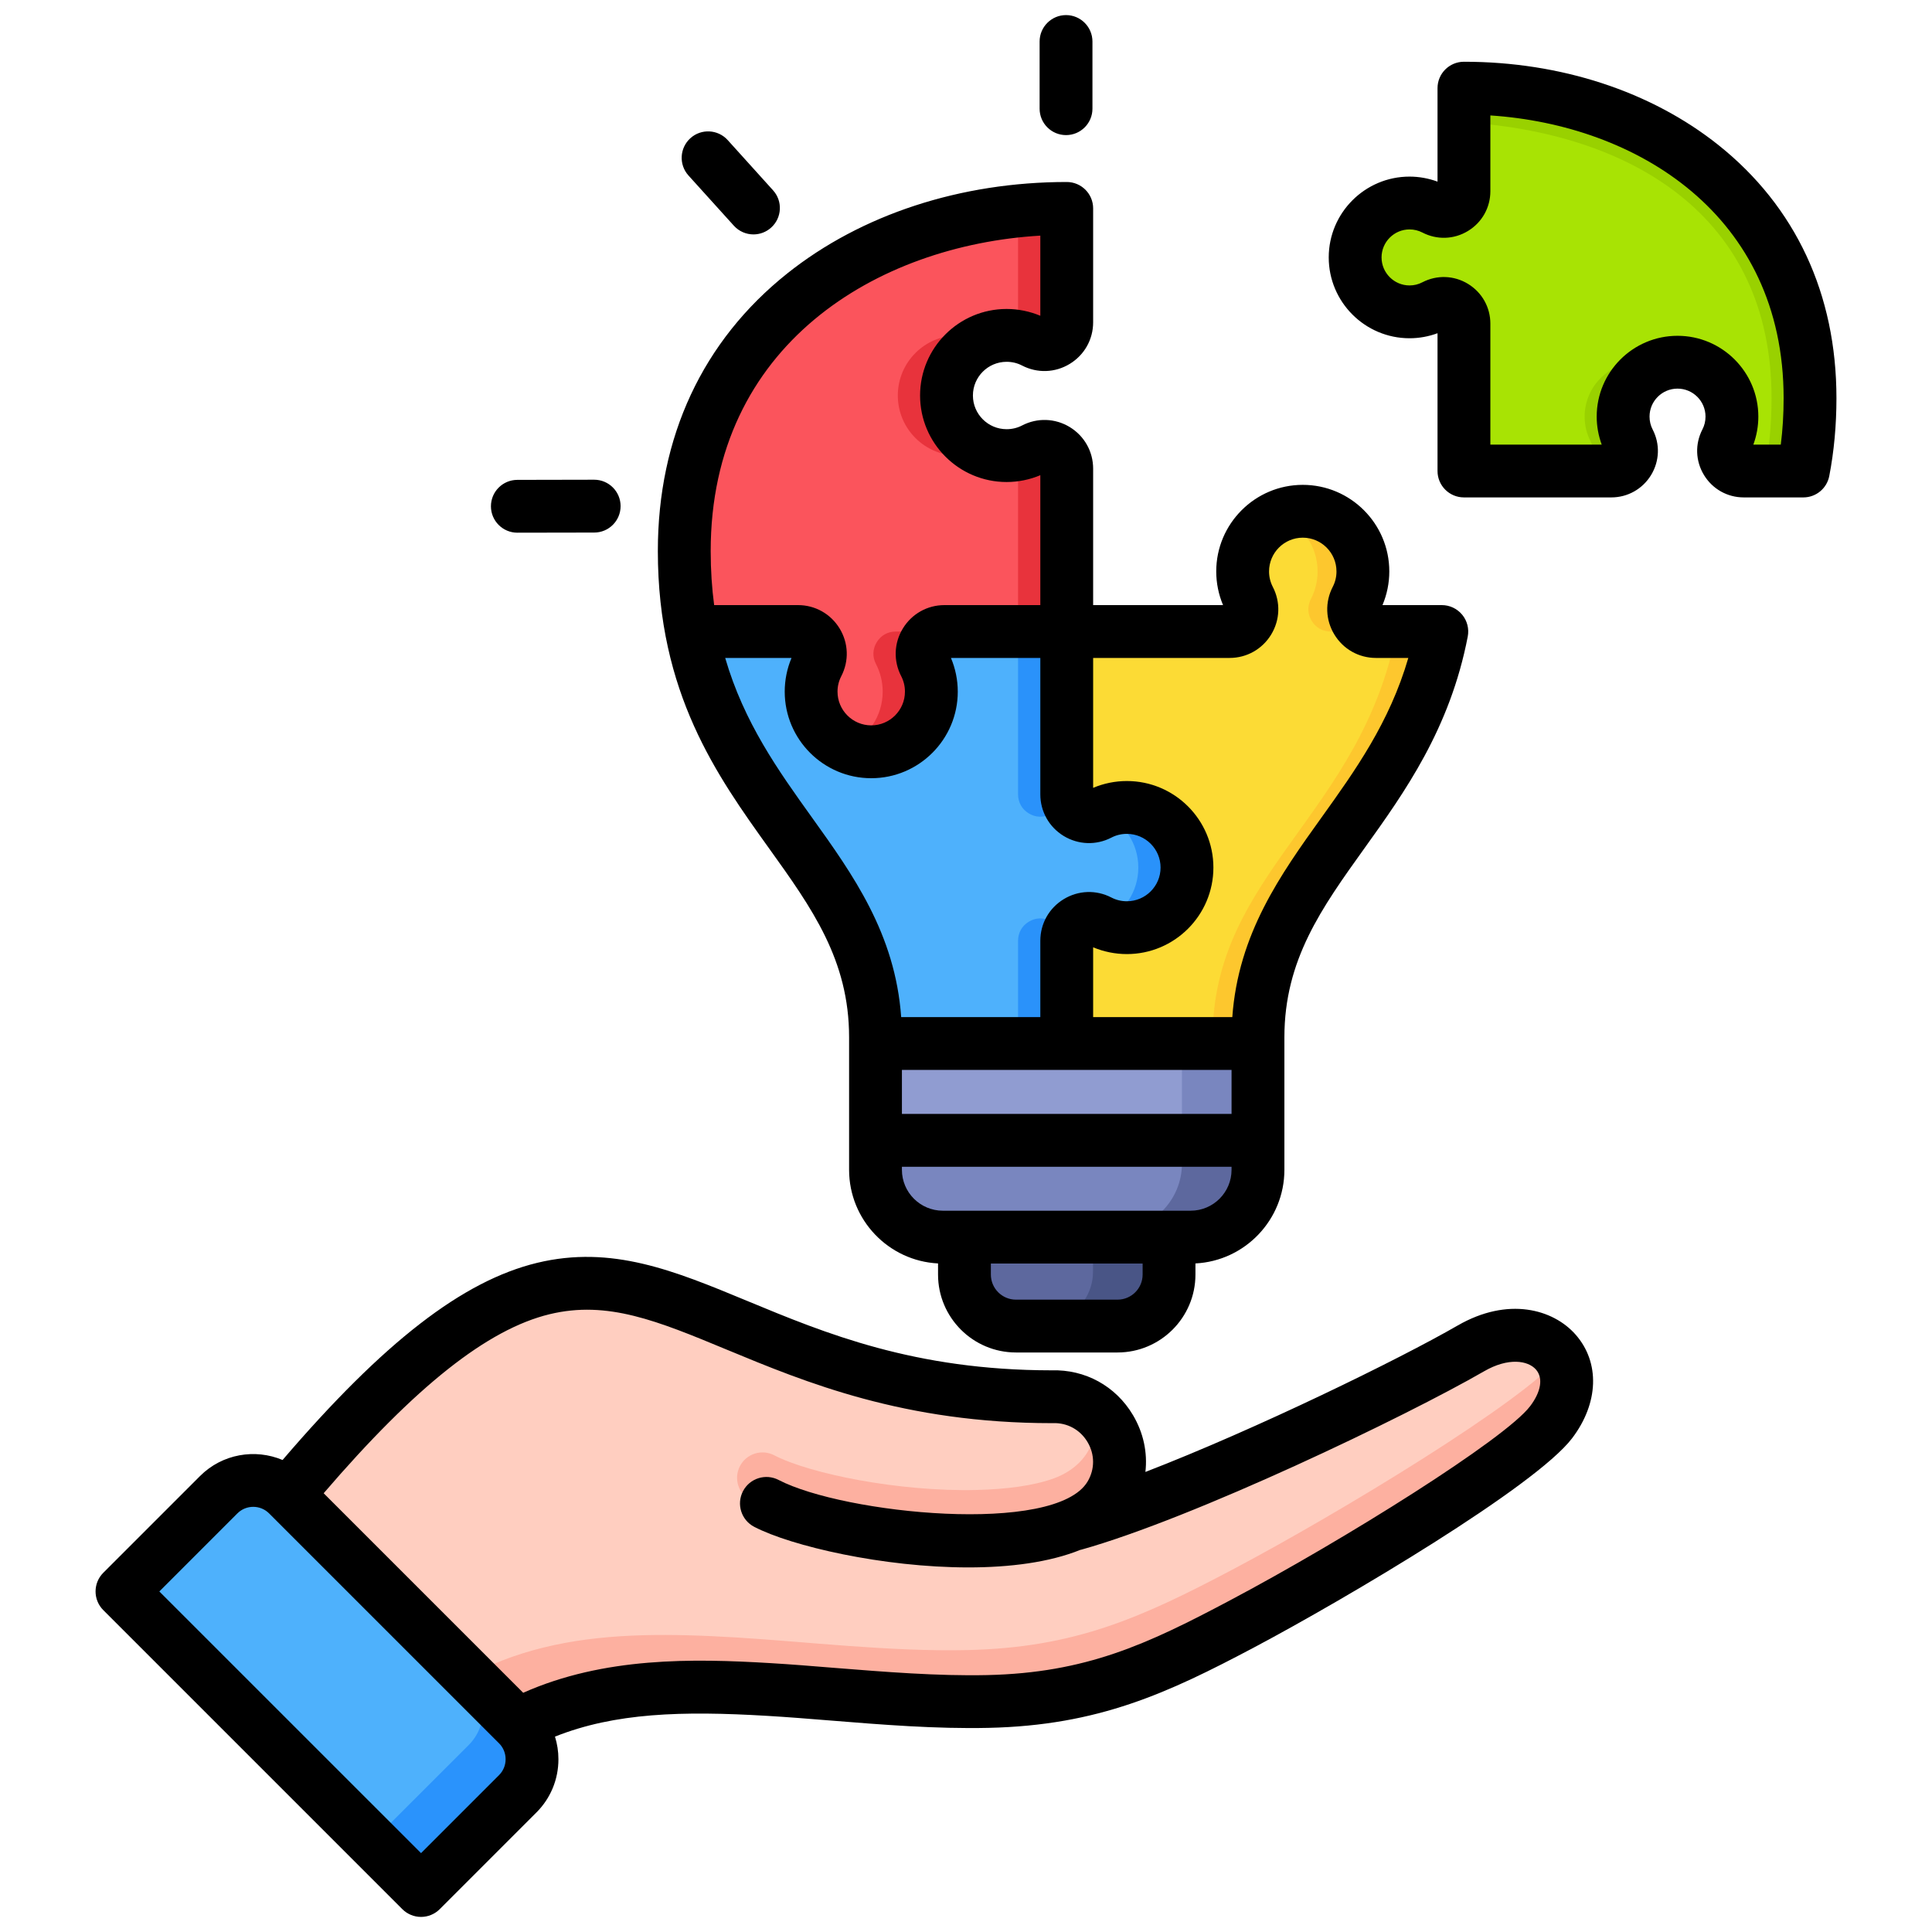 <svg width="100" height="100" viewBox="0 0 100 100" fill="none" xmlns="http://www.w3.org/2000/svg">
<path fill-rule="evenodd" clip-rule="evenodd" d="M45.316 58.701V53.69C45.316 44.102 35.417 41.408 35.417 28.522C35.417 16.699 45.316 10.788 55.214 10.788V16.682C55.214 17.096 55.014 17.452 54.66 17.667C54.306 17.882 53.899 17.896 53.531 17.706C53.103 17.484 52.617 17.359 52.102 17.359C50.384 17.359 48.99 18.752 48.99 20.471C48.99 22.19 50.384 23.583 52.102 23.583C52.617 23.583 53.103 23.458 53.531 23.236C53.899 23.046 54.306 23.06 54.66 23.275C55.014 23.49 55.214 23.846 55.214 24.26V32.688H63.642C64.056 32.688 64.412 32.488 64.627 32.134C64.842 31.781 64.856 31.373 64.666 31.005C64.444 30.577 64.319 30.091 64.319 29.576C64.319 27.858 65.712 26.465 67.431 26.465C69.15 26.465 70.543 27.858 70.543 29.576C70.543 30.091 70.418 30.577 70.196 31.005C70.006 31.373 70.019 31.78 70.235 32.134C70.45 32.488 70.806 32.688 71.22 32.688H74.628C72.809 42.139 65.112 45.234 65.112 53.691V58.701H45.316L45.316 58.701Z" fill="#FCDB35"/>
<path fill-rule="evenodd" clip-rule="evenodd" d="M74.627 32.688H71.219C70.805 32.688 70.45 32.488 70.235 32.134C70.019 31.78 70.005 31.372 70.196 31.005C70.418 30.577 70.543 30.091 70.543 29.576C70.543 27.857 69.15 26.464 67.431 26.464C65.712 26.464 64.319 27.857 64.319 29.576C64.319 30.091 64.444 30.577 64.666 31.005C64.856 31.372 64.842 31.78 64.627 32.134C64.412 32.488 64.056 32.688 63.642 32.688H55.214V41.116C55.214 41.53 55.414 41.886 55.768 42.101C56.121 42.316 56.529 42.33 56.897 42.139C57.325 41.918 57.811 41.793 58.326 41.793C60.044 41.793 61.438 43.186 61.438 44.904C61.438 46.623 60.044 48.016 58.326 48.016C57.811 48.016 57.325 47.891 56.897 47.67C56.529 47.479 56.121 47.493 55.768 47.708C55.414 47.924 55.214 48.279 55.214 48.693V53.69H65.112C65.112 45.234 72.809 42.139 74.627 32.688Z" fill="#FDC72E"/>
<path fill-rule="evenodd" clip-rule="evenodd" d="M72.284 32.688H68.876C68.462 32.688 68.106 32.488 67.891 32.134C67.676 31.78 67.662 31.372 67.852 31.005C68.074 30.577 68.199 30.091 68.199 29.576C68.199 28.272 67.397 27.155 66.259 26.692C65.121 27.155 64.319 28.272 64.319 29.576C64.319 30.091 64.444 30.577 64.666 31.005C64.856 31.372 64.842 31.78 64.627 32.134C64.412 32.488 64.056 32.688 63.642 32.688H55.214V41.116C55.214 41.53 55.414 41.886 55.768 42.101C56.121 42.316 56.529 42.33 56.897 42.139C57.325 41.918 57.811 41.793 58.326 41.793C60.044 41.793 61.438 43.186 61.438 44.904C61.438 46.623 60.044 48.016 58.326 48.016C57.811 48.016 57.325 47.891 56.897 47.67C56.529 47.479 56.121 47.493 55.768 47.708C55.414 47.924 55.214 48.279 55.214 48.693V53.69H62.768C62.768 45.234 70.465 42.139 72.284 32.688H72.284Z" fill="#FCDB35"/>
<path fill-rule="evenodd" clip-rule="evenodd" d="M55.214 53.69V48.693C55.214 48.279 55.414 47.924 55.768 47.708C56.122 47.493 56.529 47.479 56.897 47.67C57.325 47.891 57.811 48.016 58.326 48.016C60.045 48.016 61.438 46.623 61.438 44.904C61.438 43.186 60.045 41.793 58.326 41.793C57.811 41.793 57.325 41.918 56.897 42.139C56.53 42.33 56.122 42.316 55.768 42.101C55.414 41.886 55.214 41.53 55.214 41.116V32.688H48.884C48.47 32.688 48.114 32.888 47.899 33.241C47.684 33.595 47.67 34.003 47.861 34.371C48.082 34.799 48.207 35.285 48.207 35.8C48.207 37.518 46.814 38.911 45.096 38.911C43.377 38.911 41.984 37.518 41.984 35.8C41.984 35.284 42.109 34.798 42.33 34.371C42.521 34.003 42.507 33.595 42.292 33.241C42.077 32.888 41.721 32.688 41.307 32.688H35.801C37.619 42.139 45.316 45.234 45.316 53.69H55.215H55.214Z" fill="#2A92FA"/>
<path fill-rule="evenodd" clip-rule="evenodd" d="M55.445 47.996C55.531 47.884 55.639 47.787 55.768 47.708C56.122 47.493 56.53 47.479 56.898 47.67C56.953 47.698 57.009 47.725 57.066 47.751C58.157 47.267 58.919 46.175 58.919 44.904C58.919 43.634 58.158 42.542 57.066 42.058C57.009 42.084 56.953 42.111 56.898 42.139C56.53 42.33 56.122 42.316 55.768 42.101C55.639 42.023 55.531 41.925 55.445 41.813C55.064 41.858 54.704 41.971 54.378 42.139C54.01 42.33 53.602 42.316 53.249 42.101C52.895 41.886 52.695 41.53 52.695 41.116V32.688H35.801C37.619 42.139 45.316 45.234 45.316 53.69H52.695V48.693C52.695 48.279 52.895 47.924 53.249 47.708C53.602 47.493 54.01 47.479 54.378 47.67C54.704 47.839 55.064 47.952 55.445 47.996Z" fill="#4EB1FC"/>
<path fill-rule="evenodd" clip-rule="evenodd" d="M35.8 32.688H41.306C41.72 32.688 42.076 32.888 42.291 33.241C42.507 33.595 42.521 34.003 42.33 34.371C42.108 34.799 41.983 35.285 41.983 35.8C41.983 37.518 43.377 38.911 45.095 38.911C46.814 38.911 48.207 37.518 48.207 35.8C48.207 35.284 48.082 34.798 47.86 34.371C47.67 34.003 47.684 33.595 47.899 33.241C48.114 32.888 48.47 32.688 48.884 32.688H55.214V24.26C55.214 23.846 55.014 23.49 54.66 23.275C54.306 23.059 53.899 23.046 53.531 23.236C53.103 23.457 52.617 23.582 52.102 23.582C50.384 23.582 48.99 22.189 48.99 20.471C48.99 18.752 50.384 17.359 52.102 17.359C52.617 17.359 53.103 17.484 53.531 17.706C53.899 17.896 54.306 17.882 54.66 17.667C55.014 17.452 55.214 17.096 55.214 16.682V10.787C45.316 10.787 35.417 16.699 35.417 28.522C35.417 30.044 35.557 31.422 35.8 32.687V32.688Z" fill="#E8333C"/>
<path fill-rule="evenodd" clip-rule="evenodd" d="M35.8 32.688H41.306C41.72 32.688 42.076 32.888 42.291 33.241C42.506 33.595 42.52 34.003 42.33 34.371C42.108 34.799 41.983 35.285 41.983 35.8C41.983 37.07 42.744 38.162 43.835 38.646C44.926 38.162 45.688 37.07 45.688 35.8C45.688 35.284 45.562 34.798 45.341 34.371C45.15 34.003 45.164 33.595 45.379 33.241C45.594 32.888 45.95 32.688 46.364 32.688H52.694V24.259C52.694 23.996 52.614 23.757 52.464 23.562C52.345 23.576 52.224 23.583 52.102 23.583C51.654 23.583 51.227 23.488 50.842 23.317C50.457 23.488 50.031 23.583 49.582 23.583C47.864 23.583 46.471 22.19 46.471 20.471C46.471 18.753 47.864 17.359 49.582 17.359C50.031 17.359 50.457 17.454 50.842 17.625C51.227 17.454 51.654 17.359 52.102 17.359C52.224 17.359 52.345 17.366 52.464 17.38C52.613 17.185 52.694 16.945 52.694 16.682V10.917C43.703 11.838 35.417 17.705 35.417 28.522C35.417 30.044 35.556 31.422 35.8 32.688L35.8 32.688Z" fill="#FB545C"/>
<path fill-rule="evenodd" clip-rule="evenodd" d="M75.774 4.562V9.896C75.774 10.271 75.593 10.593 75.273 10.787C74.953 10.982 74.584 10.995 74.251 10.822C73.864 10.622 73.424 10.509 72.958 10.509C71.403 10.509 70.142 11.77 70.142 13.325C70.142 14.88 71.403 16.14 72.958 16.14C73.424 16.14 73.864 16.027 74.251 15.827C74.584 15.655 74.953 15.667 75.273 15.862C75.593 16.057 75.774 16.378 75.774 16.753V24.38H83.4C83.775 24.38 84.097 24.198 84.291 23.878C84.486 23.558 84.499 23.189 84.326 22.857C84.126 22.47 84.013 22.03 84.013 21.564C84.013 20.009 85.273 18.748 86.829 18.748C88.384 18.748 89.644 20.009 89.644 21.564C89.644 22.03 89.531 22.47 89.331 22.857C89.159 23.189 89.171 23.558 89.366 23.878C89.56 24.199 89.882 24.38 90.257 24.38H93.341C93.561 23.234 93.687 21.987 93.687 20.61C93.687 9.912 84.731 4.563 75.774 4.563L75.774 4.562Z" fill="#99D100"/>
<path fill-rule="evenodd" clip-rule="evenodd" d="M75.774 6.326V9.896C75.774 10.271 75.593 10.593 75.273 10.787C74.953 10.982 74.584 10.995 74.251 10.822C73.864 10.622 73.424 10.509 72.958 10.509C71.403 10.509 70.142 11.77 70.142 13.325C70.142 14.88 71.403 16.14 72.958 16.14C73.424 16.14 73.864 16.027 74.251 15.827C74.584 15.655 74.953 15.667 75.273 15.862C75.593 16.057 75.774 16.378 75.774 16.753V24.38H81.408C81.782 24.38 82.104 24.198 82.299 23.878C82.494 23.558 82.507 23.189 82.334 22.857C82.134 22.47 82.021 22.03 82.021 21.564C82.021 20.009 83.281 18.748 84.836 18.748C85.187 18.748 85.523 18.812 85.832 18.929C86.142 18.812 86.478 18.748 86.829 18.748C88.384 18.748 89.644 20.009 89.644 21.564C89.644 22.03 89.531 22.47 89.331 22.857C89.159 23.189 89.171 23.558 89.366 23.878C89.56 24.199 89.882 24.38 90.257 24.38H91.349C91.569 23.234 91.695 21.987 91.695 20.61C91.695 11.133 84.39 6.881 75.774 6.326L75.774 6.326Z" fill="#A8E304"/>
<path fill-rule="evenodd" clip-rule="evenodd" d="M60.508 58.701H49.919V65.648C49.919 67.115 51.12 68.315 52.586 68.315H57.842C59.308 68.315 60.508 67.115 60.508 65.648V58.701Z" fill="#495586"/>
<path fill-rule="evenodd" clip-rule="evenodd" d="M56.574 58.701H49.919V65.648C49.919 67.115 51.12 68.315 52.586 68.315H54.865C55.862 67.928 56.574 66.957 56.574 65.828V58.701V58.701Z" fill="#5D689E"/>
<path fill-rule="evenodd" clip-rule="evenodd" d="M45.316 60.227C45.316 62.143 46.884 63.711 48.8 63.711H61.629C63.545 63.711 65.113 62.144 65.113 60.227V53.69H45.316V60.227Z" fill="#5D689E"/>
<path fill-rule="evenodd" clip-rule="evenodd" d="M45.316 60.227C45.316 62.142 46.881 63.709 48.795 63.711H57.694C59.61 63.711 61.178 62.144 61.178 60.227V53.69H45.316V60.227Z" fill="#7986BF"/>
<path d="M45.315 53.69H65.112V58.701H45.315V53.69Z" fill="#7986BF"/>
<path d="M45.315 53.69H61.178V58.701H45.315V53.69Z" fill="#909CD1"/>
<path fill-rule="evenodd" clip-rule="evenodd" d="M57.475 77.378C58.835 75.09 57.112 72.191 54.453 72.291C32.594 72.291 32.556 54.518 12.109 80.813L22.929 92.156C27.749 87.296 33.477 87.072 39.797 87.45C43.243 87.656 47.356 88.153 51.13 88.07C56.403 87.954 59.635 86.522 64.265 84.07C69.536 81.277 78.698 75.715 80.297 73.614C82.584 70.607 79.631 67.775 76.142 69.789C72.038 72.158 61.173 77.34 55.576 78.901C56.423 78.534 57.085 78.035 57.475 77.377L57.475 77.378Z" fill="#FDB0A0"/>
<path fill-rule="evenodd" clip-rule="evenodd" d="M57.475 77.378C58.835 75.09 57.112 72.191 54.453 72.291C32.594 72.291 32.556 54.518 12.109 80.813L20.461 89.569C25.511 84.589 31.497 84.36 38.094 84.754C41.727 84.972 46.064 85.496 50.042 85.408C55.601 85.286 59.007 83.777 63.889 81.191C69.391 78.276 78.913 72.5 80.736 70.236C79.98 69.076 78.15 68.63 76.142 69.789C72.038 72.158 61.173 77.34 55.576 78.901C56.423 78.534 57.085 78.035 57.475 77.377L57.475 77.378Z" fill="#FFCEC0"/>
<path fill-rule="evenodd" clip-rule="evenodd" d="M57.475 77.378C58.536 75.593 57.721 73.436 56.049 72.622C57.259 73.948 56.447 75.83 54.549 76.52C53.498 76.903 52.082 77.083 50.544 77.121C46.525 77.219 41.902 76.276 40.073 75.325C39.429 74.99 38.635 75.241 38.3 75.885C37.964 76.53 38.215 77.324 38.86 77.659C40.972 78.758 46.173 79.851 50.605 79.743C52.436 79.698 54.167 79.444 55.576 78.901C56.423 78.534 57.085 78.035 57.475 77.377L57.475 77.378Z" fill="#FDB0A0"/>
<path fill-rule="evenodd" clip-rule="evenodd" d="M6.299 82.373L11.308 77.364C12.292 76.381 13.901 76.381 14.884 77.364L26.793 89.273C27.776 90.256 27.776 91.865 26.793 92.849L21.784 97.858L6.299 82.373Z" fill="#2A93FC"/>
<path fill-rule="evenodd" clip-rule="evenodd" d="M6.299 82.373L11.308 77.364C12.291 76.381 13.899 76.381 14.883 77.363L14.884 77.364L24.263 86.743C25.246 87.726 25.246 89.335 24.263 90.319L19.253 95.328L6.299 82.373Z" fill="#4EB1FC"/>
<path fill-rule="evenodd" clip-rule="evenodd" d="M92.174 23.012H90.753C90.923 22.551 91.011 22.057 91.011 21.563C91.011 19.256 89.135 17.381 86.828 17.381C84.521 17.381 82.645 19.256 82.645 21.563C82.645 22.057 82.734 22.549 82.904 23.012H77.141V16.752C77.141 15.905 76.708 15.135 75.983 14.693C75.258 14.252 74.376 14.221 73.622 14.611C73.416 14.719 73.193 14.774 72.958 14.774C72.159 14.774 71.509 14.123 71.509 13.324C71.509 12.525 72.159 11.875 72.958 11.875C73.193 11.875 73.416 11.93 73.621 12.035C74.375 12.426 75.257 12.397 75.983 11.955C76.708 11.514 77.141 10.744 77.141 9.897V5.975C84.693 6.471 92.32 11.098 92.32 20.61C92.32 21.444 92.272 22.239 92.174 23.012H92.174ZM88.941 7.504C85.451 4.725 80.775 3.196 75.774 3.196C75.019 3.196 74.406 3.807 74.406 4.563V9.401C73.944 9.231 73.452 9.141 72.958 9.141C70.651 9.141 68.775 11.018 68.775 13.324C68.775 15.63 70.651 17.508 72.958 17.508C73.452 17.508 73.945 17.418 74.406 17.248V24.379C74.406 25.135 75.019 25.746 75.774 25.746H83.4C84.249 25.746 85.018 25.312 85.46 24.588C85.9 23.863 85.931 22.981 85.54 22.229C85.434 22.022 85.38 21.799 85.38 21.563C85.38 20.764 86.03 20.115 86.828 20.115C87.627 20.115 88.277 20.764 88.277 21.563C88.277 21.799 88.223 22.022 88.117 22.227C87.726 22.981 87.757 23.863 88.198 24.588C88.639 25.312 89.408 25.746 90.257 25.746H93.341C93.996 25.746 94.559 25.281 94.683 24.637C94.93 23.357 95.054 22.002 95.054 20.609C95.054 15.221 92.941 10.69 88.941 7.504V7.504ZM25.411 26.207C25.41 25.451 26.02 24.84 26.776 24.838L30.752 24.83H30.755C31.509 24.83 32.121 25.442 32.122 26.195C32.123 26.951 31.512 27.565 30.757 27.565L26.78 27.572H26.778C26.024 27.572 25.412 26.961 25.411 26.207ZM53.81 5.625V2.149C53.81 1.395 54.423 0.781 55.178 0.781C55.932 0.781 56.545 1.395 56.545 2.149V5.625C56.545 6.381 55.932 6.993 55.178 6.993C54.423 6.993 53.81 6.381 53.81 5.625ZM35.636 9.084C35.13 8.524 35.174 7.661 35.734 7.153C36.294 6.647 37.159 6.692 37.665 7.25L40.013 9.85C40.52 10.41 40.476 11.274 39.916 11.779C39.654 12.016 39.326 12.133 38.999 12.133C38.626 12.133 38.254 11.98 37.984 11.682L35.636 9.084ZM79.194 72.79C77.91 74.479 69.622 79.68 63.617 82.86C59.376 85.108 56.214 86.588 51.097 86.702C48.529 86.758 45.803 86.537 43.167 86.327C42.016 86.233 40.929 86.145 39.88 86.083C35.859 85.842 31.266 85.757 27.081 87.618L16.753 77.29C21.508 71.753 25.236 68.802 28.444 68.024C31.446 67.297 34.033 68.37 37.614 69.856C41.703 71.551 46.791 73.662 54.449 73.662C54.466 73.662 54.483 73.662 54.501 73.661C55.241 73.635 55.91 74 56.291 74.641C56.672 75.282 56.673 76.045 56.295 76.682C54.632 79.479 43.669 78.356 40.3 76.602C39.631 76.254 38.805 76.514 38.457 77.184C38.108 77.854 38.368 78.68 39.038 79.028C40.95 80.024 45.706 81.129 50.124 81.129C52.262 81.129 54.319 80.87 55.938 80.213L55.939 80.219C61.78 78.59 72.773 73.311 76.813 70.979C78.073 70.25 79.089 70.42 79.499 70.885C79.883 71.323 79.769 72.034 79.195 72.79H79.194ZM25.833 91.877C26.05 91.66 26.17 91.37 26.17 91.057C26.17 90.746 26.05 90.453 25.833 90.236L13.928 78.332C13.476 77.881 12.74 77.881 12.288 78.332L8.247 82.374L21.793 95.918L25.833 91.877ZM75.445 68.61C72.418 70.358 65.002 73.981 59.286 76.188C59.401 75.186 59.187 74.162 58.642 73.244C57.746 71.737 56.167 70.874 54.425 70.928C47.325 70.924 42.723 69.014 38.662 67.33C34.91 65.774 31.67 64.43 27.8 65.365C23.947 66.299 19.864 69.456 14.626 75.569C13.209 74.971 11.507 75.246 10.354 76.399L5.347 81.406C4.813 81.94 4.813 82.807 5.347 83.34L20.826 98.819C21.082 99.074 21.43 99.219 21.793 99.219C22.155 99.219 22.503 99.074 22.759 98.819L27.767 93.811C28.5 93.078 28.904 92.1 28.904 91.057C28.904 90.654 28.842 90.262 28.726 89.887C31.826 88.651 35.3 88.549 39.717 88.813C40.738 88.873 41.812 88.959 42.948 89.051C45.652 89.27 48.45 89.494 51.158 89.434C56.864 89.309 60.452 87.631 64.897 85.278C69.706 82.728 79.475 76.938 81.371 74.445C82.752 72.629 82.823 70.522 81.552 69.078C80.391 67.76 78.053 67.105 75.446 68.61L75.445 68.61ZM53.847 12.196V16.344C53.298 16.114 52.701 15.992 52.102 15.992C49.633 15.992 47.623 18 47.623 20.471C47.623 22.942 49.633 24.949 52.102 24.949C52.701 24.949 53.298 24.828 53.847 24.596V31.32H48.884C47.997 31.32 47.192 31.774 46.731 32.531C46.27 33.289 46.238 34.211 46.646 34.998C46.775 35.248 46.84 35.518 46.84 35.799C46.84 36.761 46.057 37.545 45.095 37.545C44.133 37.545 43.35 36.761 43.35 35.799C43.35 35.516 43.416 35.248 43.544 35C43.952 34.211 43.92 33.289 43.459 32.531C42.998 31.774 42.193 31.32 41.306 31.32H36.964C36.848 30.445 36.785 29.518 36.785 28.522C36.785 17.852 45.385 12.695 53.847 12.196ZM63.642 34.055C64.529 34.055 65.334 33.602 65.796 32.844C66.256 32.086 66.288 31.165 65.88 30.377C65.752 30.127 65.686 29.86 65.686 29.577C65.686 28.613 66.469 27.83 67.431 27.83C68.394 27.83 69.176 28.613 69.176 29.577C69.176 29.86 69.111 30.127 68.983 30.375C68.574 31.165 68.606 32.086 69.067 32.844C69.528 33.602 70.333 34.055 71.22 34.055H72.894C71.922 37.399 70.137 39.891 68.403 42.311C66.281 45.272 64.093 48.328 63.784 52.645H56.581V49.032C57.13 49.262 57.727 49.383 58.326 49.383C60.796 49.383 62.805 47.375 62.805 44.905C62.805 42.434 60.796 40.426 58.326 40.426C57.727 40.426 57.13 40.547 56.581 40.779V34.055H63.642H63.642ZM61.629 62.666H48.8C47.633 62.666 46.683 61.717 46.683 60.549V60.391H63.745V60.549C63.745 61.717 62.796 62.666 61.628 62.666H61.629ZM57.843 67.27H52.586C51.87 67.27 51.287 66.688 51.287 65.971V65.401H59.142V65.971C59.142 66.688 58.559 67.27 57.843 67.27ZM46.683 55.379H63.745V57.657H46.683V55.379ZM42.025 42.311C44.148 45.272 46.336 48.328 46.645 52.645H53.847V48.694C53.847 47.807 54.3 47.003 55.057 46.541C55.816 46.079 56.739 46.047 57.526 46.456C57.774 46.584 58.043 46.649 58.326 46.649C59.288 46.649 60.071 45.868 60.071 44.905C60.071 43.942 59.288 43.161 58.326 43.161C58.043 43.161 57.774 43.225 57.526 43.354C56.738 43.762 55.816 43.729 55.057 43.27C54.3 42.809 53.847 42.002 53.847 41.116V34.055H49.221C49.453 34.604 49.574 35.202 49.574 35.799C49.574 38.27 47.565 40.28 45.095 40.28C42.625 40.28 40.617 38.27 40.617 35.799C40.617 35.202 40.737 34.604 40.969 34.055H37.536C38.509 37.403 40.286 39.885 42.025 42.311ZM43.949 53.69V60.549C43.949 63.141 45.992 65.266 48.553 65.395V65.971C48.553 68.196 50.362 70.004 52.586 70.004H57.843C60.066 70.004 61.876 68.196 61.876 65.971V65.395C64.436 65.266 66.48 63.141 66.48 60.549V53.69C66.48 49.688 68.401 47.008 70.626 43.903C72.7 41.008 75.05 37.729 75.971 32.946C76.047 32.545 75.942 32.131 75.682 31.817C75.422 31.502 75.036 31.32 74.628 31.32H71.557C71.789 30.772 71.91 30.174 71.91 29.577C71.91 27.106 69.901 25.096 67.431 25.096C64.962 25.096 62.952 27.106 62.952 29.577C62.952 30.174 63.073 30.772 63.305 31.32H56.581V24.26C56.581 23.373 56.129 22.569 55.371 22.105C54.613 21.646 53.691 21.613 52.903 22.022C52.654 22.151 52.385 22.215 52.102 22.215C51.14 22.215 50.358 21.432 50.358 20.471C50.358 19.51 51.14 18.727 52.102 18.727C52.385 18.727 52.654 18.791 52.902 18.92C53.69 19.328 54.613 19.297 55.371 18.834C56.129 18.373 56.581 17.569 56.581 16.682V10.787C56.581 10.031 55.969 9.42 55.214 9.42C49.72 9.42 44.584 11.1 40.752 14.151C36.368 17.643 34.05 22.612 34.05 28.522C34.05 35.88 37.106 40.143 39.802 43.905C42.027 47.008 43.949 49.688 43.949 53.69V53.69Z" fill="black"/>
</svg>
